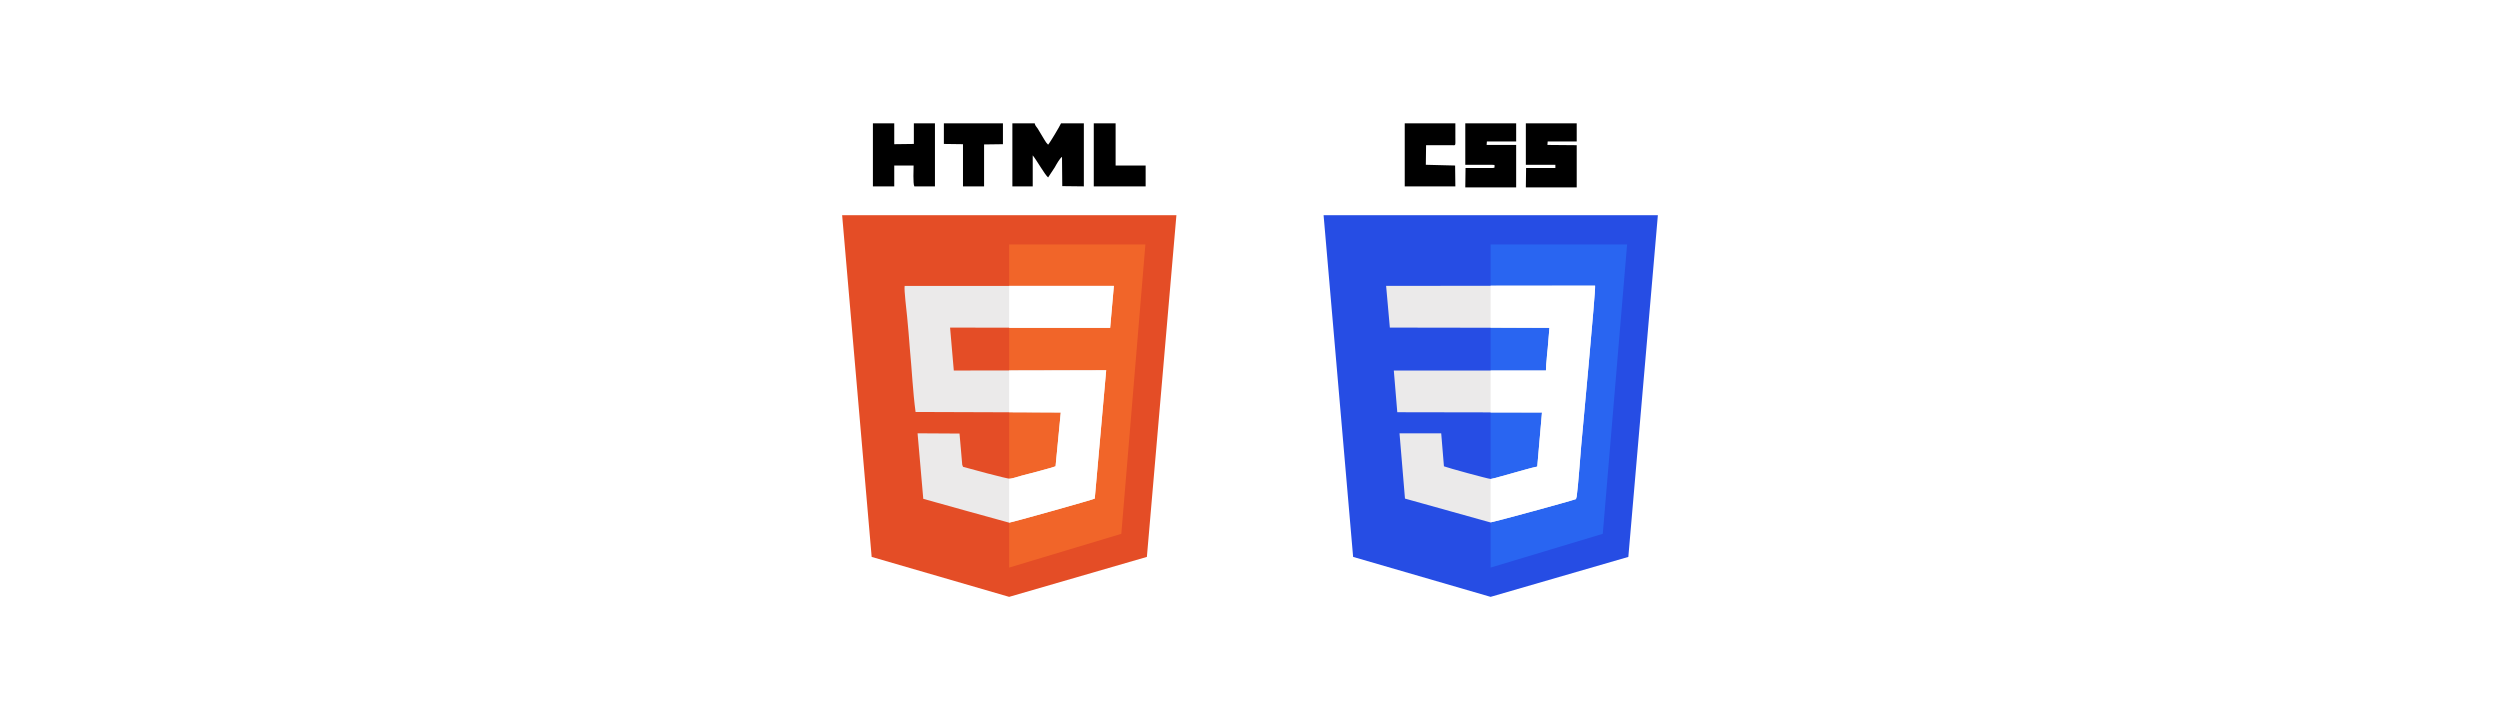 <?xml version="1.0" encoding="UTF-8"?> <!-- Creator: CorelDRAW 2018 (64-Bit) --> <svg xmlns="http://www.w3.org/2000/svg" xmlns:xlink="http://www.w3.org/1999/xlink" xml:space="preserve" width="302px" height="87px" style="shape-rendering:geometricPrecision; text-rendering:geometricPrecision; image-rendering:optimizeQuality; fill-rule:evenodd; clip-rule:evenodd" viewBox="0 0 10067000 2902000"> <defs> <style type="text/css"> <![CDATA[ .fil1 {fill:black} .fil2 {fill:#264DE4} .fil3 {fill:#2965F1} .fil5 {fill:#E44D26} .fil4 {fill:#EBEAEA} .fil6 {fill:#F16529} .fil0 {fill:white} ]]> </style> </defs> <g id="Слой_x0020_1">  <g id="_1674402654384"> <rect class="fil0" width="10067000" height="2902000"></rect> <path class="fil1" d="M5860000 667000l-118000 -3000 1000 -79000c34000,0 68000,0 102000,0 19000,0 16000,6000 16000,-34000 0,-18000 0,-36000 0,-54000l-2000 0 -202000 0 0 254000 204000 0 -1000 -84000zm490000 -170000l-205000 0 0 167000 119000 0 0 13000 -118000 0 -1000 78000 205000 0 0 -170000 -118000 -1000 1000 -14000 117000 0 0 -73000zm-244000 0l-205000 0 0 167000 108000 0c15000,2000 8000,-2000 10000,6000 -3000,10000 5000,4000 -8000,7000l-109000 0 -1000 78000 205000 0 0 -171000 -119000 0 1000 -14000 118000 0 0 -73000z"></path> <path class="fil1" d="M3600000 667000l78000 0c0,12000 -3000,74000 3000,84000l80000 0 3000 0 0 -254000 -85000 0 0 83000 -79000 1000 0 -84000 -86000 0 0 254000 86000 0 0 -84000zm892000 -170000l-88000 0 0 254000 209000 0 0 -84000 -121000 0 0 -170000zm-454000 0l-238000 0 0 83000 77000 1000 0 170000 85000 0 0 -169000 76000 -1000 0 -84000zm326000 0l-92000 0c-4000,10000 -45000,79000 -52000,86000l-8000 -9000c-3000,-4000 -4000,-7000 -7000,-11000l-27000 -45000c-6000,-9000 -10000,-11000 -12000,-21000l-90000 0 0 254000 82000 0 0 -125000c17000,21000 48000,77000 62000,89000l27000 -41000c6000,-11000 20000,-36000 29000,-42000l1000 118000 87000 1000 0 -254000z"></path> <g> <polygon class="fil2" points="5330000,867000 6677000,867000 6558000,2244000 6003000,2405000 5449000,2244000 "></polygon> <polygon class="fil3" points="6003000,985000 6553000,985000 6455000,2151000 6003000,2287000 "></polygon> <path class="fil4" d="M5597000 1320000l643000 1000c-2000,28000 -5000,57000 -7000,84000 -2000,15000 -3000,29000 -4000,43000 -1000,7000 -1000,14000 -2000,21000l-1000 24000 -613000 0 14000 168000 583000 1000 -19000 218000c-30000,6000 -63000,17000 -94000,25000 -16000,4000 -83000,24000 -93000,25000 -10000,0 -174000,-45000 -189000,-51000l-11000 -133000 -168000 0 22000 263000 344000 96000c4000,1000 320000,-85000 345000,-94000l3000 -11000c6000,-43000 14000,-158000 18000,-203000 4000,-48000 59000,-628000 56000,-646000l-842000 1000 15000 168000z"></path> <path class="fil0" d="M6003000 2105000l0 -175000c0,0 1000,0 1000,0 10000,-1000 77000,-21000 93000,-25000 31000,-8000 64000,-19000 94000,-25000l19000 -218000 -207000 0 0 -169000 223000 0 1000 -24000c1000,-7000 1000,-14000 2000,-21000 1000,-14000 2000,-28000 4000,-43000 2000,-27000 5000,-56000 7000,-84000l-237000 -1000 0 -169000 421000 0c3000,18000 -52000,598000 -56000,646000 -4000,45000 -12000,160000 -18000,203000l-3000 11000c-24000,9000 -318000,89000 -344000,94000z"></path> </g> <g> <polygon class="fil5" points="3390000,867000 4737000,867000 4618000,2244000 4063000,2405000 3509000,2244000 "></polygon> <polygon class="fil6" points="4063000,985000 4612000,985000 4515000,2151000 4063000,2287000 "></polygon> <path class="fil4" d="M3686000 1660000l585000 2000 -21000 217000c-18000,7000 -107000,30000 -138000,38000 -10000,3000 -39000,12000 -46000,12000 -9000,1000 -169000,-42000 -189000,-48000 0,-1000 0,-3000 -1000,-2000l-1000 -4000c0,-1000 -1000,-1000 -1000,-2000l-5000 -58000c-2000,-23000 -4000,-45000 -6000,-68000l-169000 -1000 23000 264000c57000,16000 114000,32000 172000,48000l174000 48000c7000,0 336000,-92000 345000,-97000l46000 -517000 -614000 1000 -15000 -173000 645000 1000 15000 -169000 -843000 0c-3000,16000 8000,102000 10000,125000 4000,43000 8000,86000 11000,129000 8000,83000 12000,173000 23000,254000z"></path> <path class="fil0" d="M4063000 2106000l0 -177000c1000,0 2000,0 3000,0 7000,0 36000,-9000 46000,-12000 31000,-8000 120000,-31000 138000,-38000l21000 -217000 -208000 -1000 0 -168000 391000 -1000 -46000 517000c-9000,5000 -338000,97000 -345000,97000l0 0zm0 -785000l0 -169000 422000 0 -15000 169000 -407000 0z"></path> </g> </g> </g> </svg> 